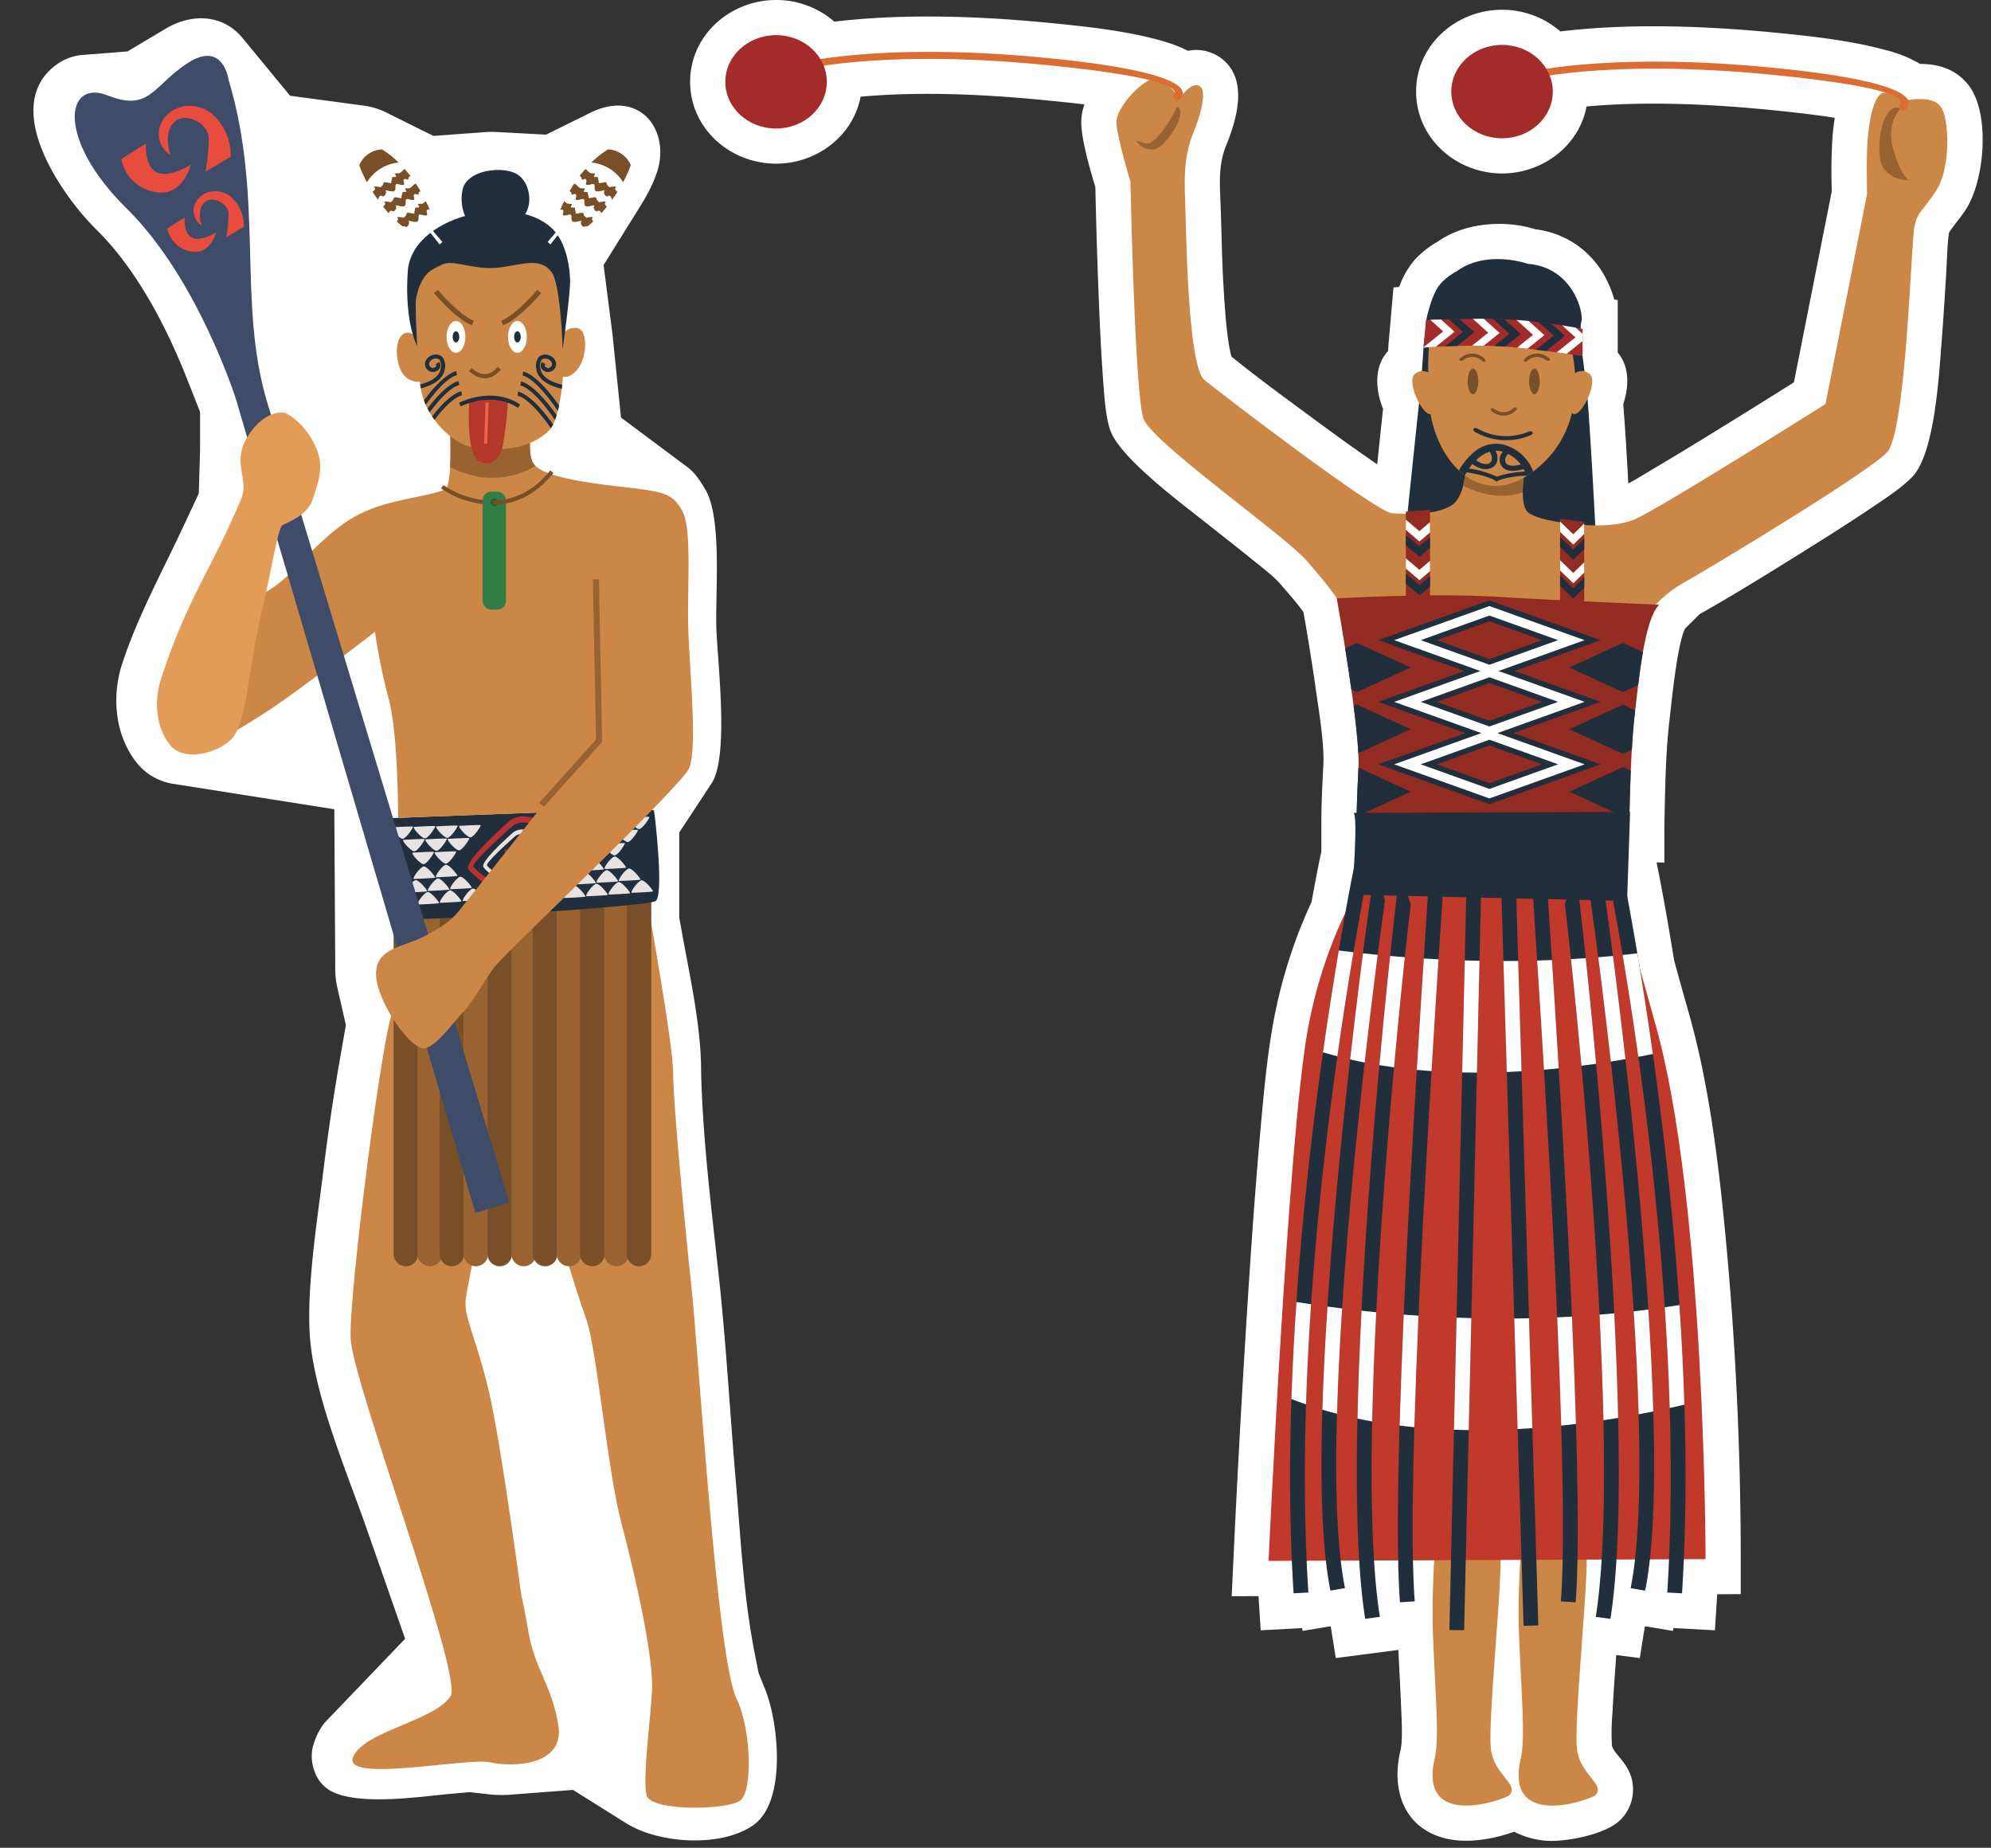 <?xml version="1.0" encoding="UTF-8"?><svg xmlns="http://www.w3.org/2000/svg" xmlns:xlink="http://www.w3.org/1999/xlink" data-name="Layer 1" height="525.1" preserveAspectRatio="xMidYMid meet" version="1.0" viewBox="-9.5 -0.0 565.9 525.1" width="565.9" zoomAndPan="magnify"><rect x="-9.5" y="-0.0" width="565.9" height="525.1" fill="#333333" stroke="none"/><g><path d="M536.254,18.168c5.128,0,10.012,1.423,13.568,5.783,6.53,8.006,4.8,27.447-.645,35.691-1.457,2.2-3.279,4.28-4.666,6.376-.023.078-.044.16-.065.243-.481,3.318-.541,7.433-.745,10.8-.411,6.812-.829,13.623-1.366,20.426-.717,9.078-1.914,31.25-8.241,37.941-3.08,3.26-8.48,6.743-12.237,9.261-6.083,4.078-12.29,8-18.5,11.879-9.7,6.048-19.636,12.241-29.6,17.854l-.177.1-4.1,4.071c-2.263,4.18-3.886,21.146-4.476,26.152-1.019,8.642-1.192,18-1.378,26.72-.025,1.188-.051,2.319-.065,3.508v10.159l-2.222-.051c1.906,9.252,3.5,18.7,5.033,28q2.089,7.573,4.231,15.131c5.608,19.832,8.334,42.035,10.293,62.537,2.9,30.287,4.374,61.851,4.374,92.321v9.946l-6.689.027-.024.38-.631,9.867-11.77-.634-.165.811-7.154-1.206-.833-.044-1.421,8.969-6.69-.874c-.4,5.449-.8,10.907-1.078,16.363a65.822,65.822,0,0,0-.167,9.23c.317,2.829,6.469,5.758,5.98,13.476a12.113,12.113,0,0,1-3.607,7.825c-3.488,3.5-11.95,5.389-16.695,5.781a23.328,23.328,0,0,1-13.458-2.467,43.716,43.716,0,0,1-11,2.467c-16.242,1.339-25.054-9.781-21.286-25.734.641-2.711.3-8.6.187-11.443-.218-5.653-.554-11.3-.81-16.949l-17.794,2.325-1.418-8.969-.833.044-7.157,1.207-.164-.812-11.768.634-.622-9.717-7.624.031.493-10.5q1.861-39.594,4.439-79.176c.917-13.893,1.911-27.792,3.142-41.66.9-10.063,1.807-20.59,3.551-30.539a142.571,142.571,0,0,1,11.079-35.419c.771-4.264,1.559-8.552,2.452-12.785l.334-1.581v-8.8c0-5.185.3-10.507.563-15.68.306-5.9-1.187-14.9-2.032-20.842-1.076-7.57-2.29-15.165-3.625-22.7-2.01-2.784-4.452-5.484-6.634-8.037-1.807-2.115-5.449-4.88-7.648-6.662-4.726-3.83-9.534-7.568-14.3-11.345-6.6-5.223-23.5-17.817-26.285-25.513-1.43-3.946-1.8-10.652-2.11-14.885-.523-7.127-.854-14.287-1.146-21.428q-.671-16.416-1.018-32.854c-1.609-5.327-3.691-12.621-4-17.665a15.34,15.34,0,0,1,.9-5.864c-4.166-.507-8.313-.905-12.209-1.284-16.368-1.591-34.512-2.434-51.419-.908C233,38.6,222.686,46.511,211.081,46.511c-13.026,0-24.426-9.976-24.426-23.256S198.055,0,211.081,0a25.153,25.153,0,0,1,16.565,6.154c19.88-2.378,41.5-1.555,61.047.347,10.772,1.047,24.144,2.447,34.461,5.859a33.239,33.239,0,0,1,5,2.088,11.707,11.707,0,0,1,6.4.467,11.5,11.5,0,0,1,2.838,1.491c8.177,5.882,4.641,17.526,1.538,25.134-1.838,4.51-1.814,9.405-1.606,14.19.371,8.551.424,17.058.931,25.634.241,4.063.878,15.408,2.29,20,7.745,6.251,16.1,12.333,24.078,18.216,5.135,3.785,10.31,7.547,15.567,11.159.517.354,1.111.77,1.75,1.217q.815-7.89,1.665-15.772c-2.194-5.5-2.635-12.02,1.425-16.434.035-.528.07-1.058.1-1.586l.016-.223c.034-.471.076-.944.107-1.221l1.318-15.043,1.621-.13a23.711,23.711,0,0,1,4.508-7.821,26.691,26.691,0,0,1,6.459-5.071c.3-.2.6-.406.905-.6,7.587-4.822,18.2-5.586,26.807-2.906a25.875,25.875,0,0,1,19.254,12.5,29.737,29.737,0,0,1,3.185,7.437l1,.2v14.886c3.363,4.038,3.238,9.657,1.564,14.651.588,7.494,1.035,15.033,1.44,22.562,2.339-1.233,4.895-2.844,6.887-4.017,5.554-3.272,11.062-6.634,16.553-10.011q11.847-7.285,23.629-14.7l10.769-54.358a150.628,150.628,0,0,1,.2-15.368c.147-1.821.358-3.647.65-5.454-6.336-.99-12.761-1.693-19.133-2.312-16.368-1.591-34.512-2.434-51.418-.908-2.113,11.117-12.427,19.033-24.033,19.033C404.4,49.285,393,39.311,393,26.031S404.4,2.775,417.422,2.775a25.164,25.164,0,0,1,16.567,6.154c19.877-2.377,41.493-1.555,61.046.347,10.236.994,21.685,2.256,31.62,5a36.292,36.292,0,0,1,9.6,3.889Z" fill="#fff" fill-rule="evenodd"/></g><g><path d="M423.691,429.791s-2.013,18.449-1.463,34.119,1.922,29.822.549,35.634C417.849,520.4,442.8,511.3,443.936,510.159c3.022-3.032-4.4-5.813-5.222-13.142s2.567-40.553,2.749-52.314l.182-11.763v-3.908l-17.954.759Z" fill="#cc8747" fill-rule="evenodd"/></g><g><path d="M399.233,429.791s-2.014,18.449-1.463,34.119,1.923,29.822.549,35.634c-4.928,20.855,20.026,11.754,21.16,10.615,3.022-3.032-4.4-5.813-5.222-13.142s2.566-40.553,2.749-52.314l.181-11.763v-3.908l-17.954.759Z" fill="#cc8747" fill-rule="evenodd"/></g><g><path d="M424.736,74.965s-10.853-3.853-19.305,1.517c-.321.2-.631.417-.932.634a17.123,17.123,0,0,0-4.42,3.35c-1.722,1.881-2.868,5.285-3.626,8.1a16.584,16.584,0,0,0-.574,2.579c.028,2.4-.571,4.751-.768,7.641-.349,5.077-.731,10.909-1.217,15.287-.829,7.455-3.3,31.407-3.3,31.407l53.447,6.066s-1.762-34.811-2.747-42.585l-.985-7.776s-.374-2.941-.511-5.677V95.5c0-.12.021-1.2-.026-2.69V92.78a5.765,5.765,0,0,1,.217-1.445c.687-1.959-2.059-15.291-15.257-16.37Z" fill="#212f3c" fill-rule="evenodd"/></g><g><path d="M424.167,131.6s-2.334,11.5.688,14.027,14.152,3.411,14.152,3.411,9.344,1.136,15.664-1.263,54.69-32.98,54.69-32.98l11.817-59.644s-.268-10.365.144-15.42,1.755-14.333,5.462-13.323,3.606,2.327,5.528,2.077,7.286-1.262,9.758,1.769,3.021,17.438-1.238,23.884-5.222,5.937-6.182,10.108-2.33,58.506-7.825,64.32-49.464,32.35-57.982,37.152-13.464,12.891-13.74,17.439-6.592,69.5-6.592,69.5l-65.4-1.01s-7.144-66.975-9.067-73.8S368,166.481,361.952,159.4s-43.969-33.613-46.442-40.437S311.8,51.613,311.8,51.613s-3.708-12.131-3.981-16.681,8.518-13.647,11.816-12.636,6.046,5.813,6.046,5.813,3.023-4.677,5.5-3.793.96,7.393-1.512,13.459-2.61,12.068-2.337,18.387.554,47.768,5.5,51.809,48.578,37.439,53.241,37.846,13.808.569,17.654-2.716,3.575-13.647,3.575-13.647,16.785,2.595,16.869,2.15Z" fill="#cc8747" fill-rule="evenodd"/></g><g><path d="M424.167,131.6a47.491,47.491,0,0,0-.858,8.292c-2.905,1.1-7.55,1.775-13.942-.563-1.069-.391-2.067-.814-3-1.259a35.907,35.907,0,0,0,.931-8.62s16.785,2.595,16.869,2.15Z" fill="#996331" fill-rule="evenodd"/></g><g><path d="M396.621,98.661s-.194,3.012-.2,7.167a3.253,3.253,0,0,0-3.616.339c-2.869,1.923,1.958,11.831,4.3,11.506,2.7,15.555,16.341,28.62,31.807,14.1a28.7,28.7,0,0,0,8.384-14.459c1.969,2.574,8.008-9.043,4.876-11.144a3.221,3.221,0,0,0-4.006-.086,59.015,59.015,0,0,0-1.525-9.6c-1.1-4.928-25.31-2.485-31.544-3.218s-8.474,5.394-8.474,5.394Z" fill="#cc8747" fill-rule="evenodd"/></g><g><path d="M405.179,133.689a19.109,19.109,0,0,0,1.692,1.409c.145-.288.3-.582.476-.876,1.065.158,6.491,1.034,8.512,2.626l.007.009v0l.011-.008c2.052-1.273,6.962-1.617,8.5-1.694l.039.118c.611-.381,1.23-.806,1.85-1.274a12.37,12.37,0,0,0-7.076-7.219h0a9.958,9.958,0,0,0-1.222-.409h0a9.384,9.384,0,0,0-8.3,1.958,17.7,17.7,0,0,0-4.481,5.361Zm12.471-5.3a3.222,3.222,0,0,0-.371,4.032c1.516,2.124,5.012,1.239,6.316.9.126.233.24.465.342.692a29.5,29.5,0,0,0-7.983,1.429,29.681,29.681,0,0,0-7.923-2.3c.3-.44.633-.875.989-1.3a6.62,6.62,0,0,0,2.19,1.211,4.988,4.988,0,0,0,2.147.218,3.38,3.38,0,0,0,1.813-.785,2.741,2.741,0,0,0,.768-1.11,3.8,3.8,0,0,0-.419-3.284,6.329,6.329,0,0,1,1.846.2h0l.285.081Zm5.116,3.636c-1.194.289-3.387.7-4.17-.4-.672-.944-.031-1.985.532-2.623a10.208,10.208,0,0,1,3.638,3.023Zm-8.907-3.637a2.739,2.739,0,0,1,.586,2.528,1.313,1.313,0,0,1-.365.534,1.76,1.76,0,0,1-.945.4h0a3.307,3.307,0,0,1-1.409-.155,5.05,5.05,0,0,1-1.672-.937,12.837,12.837,0,0,1,1.018-.878,8.8,8.8,0,0,1,2.79-1.488Z" fill="#212f3c" fill-rule="evenodd"/></g><g><path d="M440.313,93.479s-14.748-3.05-28.3-2.905-16.213.379-16.213.379l-.685,7.836s14.975-1.264,26.653,0,18.549,2.4,18.549,2.4V93.479Z" fill="#a32c2a" fill-rule="evenodd"/></g><g><path d="M405.342,90.665l-3.07.059,4.016,3.617-5.077,4.081c1.066-.048,2.239-.091,3.486-.125l3.926-3.155.894-.717-.847-.763-3.328-3Z" fill="#212f3c" fill-rule="evenodd"/></g><g><path d="M400.052,90.781c-1.4.039-2.366.075-3.023.1l3.663,3.3-5.571,4.475-.01.13s1.315-.112,3.472-.236l4.444-3.569.894-.717-.847-.764-3.022-2.722Z" fill="#fff" fill-rule="evenodd"/></g><g><path d="M418.019,90.7c-1.081-.053-2.171-.091-3.259-.111l4.747,4.276L415.2,98.328c1.047.041,2.094.094,3.129.163l3.519-2.827.893-.717-.846-.763L418.019,90.7Z" fill="#212f3c" fill-rule="evenodd"/></g><g><path d="M412.225,90.573h-.216l-2.882.035,4.371,3.938-4.582,3.681c1.08,0,2.189,0,3.31.019l3.609-2.9.893-.716-.848-.764-3.655-3.294Z" fill="#fff" fill-rule="evenodd"/></g><g><path d="M431.461,92c-1.147-.161-2.374-.32-3.66-.472l4.273,3.85-4.992,4.011c1.016.121,1.983.238,2.893.352l4.434-3.564.894-.717-.847-.762-3-2.7Z" fill="#212f3c" fill-rule="evenodd"/></g><g><path d="M425.008,91.227c-1.13-.114-2.295-.217-3.477-.309l4.7,4.24-4.512,3.626.04,0,2.888.321,3.921-3.151.892-.717-.847-.763-3.61-3.252Z" fill="#fff" fill-rule="evenodd"/></g><g><path d="M438.359,93.107c-.981-.18-2.3-.407-3.868-.654l3.791,3.41-5.317,4.267c1.059.139,2.012.27,2.853.388l4.5-3.606V94.863l-1.954-1.756Z" fill="#fff" fill-rule="evenodd"/></g><g><path d="M530.693,30.891s-4.259,3.793-2.061,11.5,4.4,8.845,4.4,8.845-7.555.127-8.242-6.7S526.434,29,530.693,30.891Z" fill="#996331" fill-rule="evenodd"/></g><g><path d="M325.01,30.388a33.478,33.478,0,0,1-4.122,6.824c-2.886,3.791-4.052,3.727-5.22,3.412s-2.2-.7-2.2-.7a4.936,4.936,0,0,0,5.085,2.527c3.435-.631,9.962-10.93,6.457-12.068Z" fill="#996331" fill-rule="evenodd"/></g><g><path d="M531.255,31.757c.038-.021,14.188-7.548-37.19-12.542-48.3-4.7-71.527,1.787-71.593,1.8l.617,1.934c.065-.018,22.882-6.387,70.753-1.733,44.8,4.354,36.312,8.794,36.289,8.806l1.124,1.73Z" fill="#d96d32"/></g><g><path d="M417.422,12.761C409.455,12.761,403,18.7,403,26.031S409.455,39.3,417.422,39.3s14.428-5.94,14.428-13.268-6.46-13.27-14.428-13.27Z" fill="#a32c2a" fill-rule="evenodd"/></g><g><path d="M324.914,28.981c.038-.019,14.188-7.547-37.189-12.542-48.305-4.695-71.529,1.788-71.594,1.8l.618,1.935c.065-.017,22.881-6.386,70.752-1.733,44.8,4.355,36.313,8.794,36.29,8.805l1.123,1.73Z" fill="#d96d32"/></g><g><path d="M211.081,9.986c-7.967,0-14.426,5.941-14.426,13.269s6.459,13.27,14.426,13.27,14.428-5.941,14.428-13.27S219.05,9.986,211.081,9.986Z" fill="#a32c2a" fill-rule="evenodd"/></g><g><path d="M440.786 148.324L433.917 147.471 433.917 172.993 440.786 172.993 440.786 148.324 440.786 148.324z" fill="#922b21" fill-rule="evenodd"/></g><g><path d="M433.917 148.206L433.917 151.131 436.874 153.991 437.673 154.763 438.466 153.987 440.786 151.723 440.786 148.784 437.664 151.83 433.917 148.206 433.917 148.206z" fill="#fff" fill-rule="evenodd"/></g><g><path d="M433.917 152.534L433.917 155.459 436.874 158.318 437.673 159.09 438.466 158.315 440.786 156.052 440.786 153.112 437.664 156.157 433.917 152.534 433.917 152.534z" fill="#212f3c" fill-rule="evenodd"/></g><g><path d="M433.917 159.2L433.917 162.124 436.874 164.984 437.673 165.756 438.466 164.98 440.786 162.718 440.786 159.778 437.664 162.823 433.917 159.2 433.917 159.2z" fill="#fff" fill-rule="evenodd"/></g><g><path d="M433.917 163.528L433.917 166.454 436.874 169.312 437.673 170.084 438.466 169.308 440.786 167.046 440.786 164.106 437.664 167.151 433.917 163.528 433.917 163.528z" fill="#212f3c" fill-rule="evenodd"/></g><g><path d="M396.955 144.877L390.085 145.383 390.085 172.993 396.955 172.993 396.955 144.877 396.955 144.877z" fill="#922b21" fill-rule="evenodd"/></g><g><path d="M390.085 147.666L390.085 150.591 393.045 153.105 393.956 153.878 394.859 153.101 396.955 151.305 396.955 148.364 393.946 150.945 390.085 147.666 390.085 147.666z" fill="#fff" fill-rule="evenodd"/></g><g><path d="M390.085 151.995L390.085 154.92 393.045 157.433 393.956 158.206 394.859 157.43 396.955 155.632 396.955 152.693 393.946 155.273 390.085 151.995 390.085 151.995z" fill="#212f3c" fill-rule="evenodd"/></g><g><path d="M390.085 158.66L390.085 161.585 393.045 164.099 393.956 164.872 394.859 164.096 396.955 162.298 396.955 159.358 393.946 161.938 390.085 158.66 390.085 158.66z" fill="#fff" fill-rule="evenodd"/></g><g><path d="M390.085 162.988L390.085 165.913 393.045 168.427 393.956 169.2 394.859 168.424 396.955 166.625 396.955 163.686 393.946 166.266 390.085 162.988 390.085 162.988z" fill="#212f3c" fill-rule="evenodd"/></g><g><path d="M462.083,171.856s-27.482-1.137-46.305-2.274-45.333.476-45.333.476,6.726,37.308,6.177,47.922-.551,15.165-.551,15.165l77.493,1.768s.02-1.4.067-3.665c.139-6.455.528-19.907,1.445-27.674,1.237-10.488,2.754-27.494,7.007-31.718Z" fill="#922b21" fill-rule="evenodd"/></g><g><path d="M453.634,231.117c.064-2.995.181-7.432.381-12.1l-2.238-1.028-15.232,6.992,15.232,6.99,1.857-.851Zm.674-18.062c.2-3.488.454-6.818.768-9.481l.2-1.731-3.5-1.607-15.232,6.992,15.232,6.99,2.531-1.163Zm1.8-18.36c.383-3.127.822-6.356,1.352-9.388l-5.68-2.609-15.232,6.992,15.232,6.992,4.328-1.987Z" fill="#212f3c" fill-rule="evenodd"/></g><g><path d="M372.838,184.245c.585,3.649,1.2,7.684,1.766,11.7l1.6.736,15.233-6.992L376.207,182.7l-3.369,1.547Zm2.407,16.434c.649,5.024,1.155,9.759,1.336,13.368l14.859-6.819-15.233-6.992-.962.443Zm1.367,17.492c-.38,7.362-.491,11.77-.526,13.742l.121.055,15.233-6.99-14.828-6.807Z" fill="#212f3c" fill-rule="evenodd"/></g><g><path d="M406.718,190.683l-24.489,8.768,24.786,8.875L382.229,217.2l31.605,11.317,31.61-11.317-24.79-8.875,24.79-8.875-24.493-8.768,24.492-8.77L413.834,170.6l-31.6,11.314,24.487,8.77Zm7.116,21.153,14.989,5.365-14.989,5.366L398.846,217.2l14.988-5.365Zm0-17.75,14.989,5.365-14.989,5.365-14.988-5.365,14.988-5.365Zm0-17.538,14.989,5.366-14.989,5.366-14.988-5.366,14.988-5.366Z" fill="#212f3c" fill-rule="evenodd"/></g><g><path d="M437.79,180.8l-23.3-8.34-.654-.235-.655.235-23.3,8.34-3.115,1.116,3.115,1.116,21.373,7.653-21.373,7.653-3.115,1.115,3.115,1.115,21.671,7.76-21.671,7.76-3.115,1.115,3.115,1.116,23.3,8.342.655.235.654-.235,23.3-8.342L440.9,217.2l-3.114-1.115-21.675-7.76,21.675-7.76,3.114-1.115-3.114-1.115-21.377-7.653,21.377-7.653,3.114-1.116L437.79,180.8ZM413.834,210.21l19.527,6.991-19.527,6.991L394.308,217.2l19.526-6.991Zm0-17.751,19.527,6.992-19.527,6.992-19.526-6.992,19.526-6.992Zm0-17.536,19.527,6.991-19.527,6.991-19.526-6.991,19.526-6.991Z" fill="#fff"/></g><g><path d="M426.62,104.736c-.833,0-1.511,1.627-1.511,3.633S425.787,112,426.62,112s1.511-1.627,1.511-3.632-.679-3.633-1.511-3.633Z" fill="#794f27" fill-rule="evenodd"/></g><g><path d="M409.171,104.736c-.835,0-1.511,1.627-1.511,3.633s.676,3.632,1.511,3.632,1.509-1.627,1.509-3.632-.676-3.633-1.509-3.633Z" fill="#794f27" fill-rule="evenodd"/></g><g><path d="M430.405,101.455a5.029,5.029,0,0,0-6.275.243c-1.019.909-.359,1.614.781.623a3.983,3.983,0,0,1,4.844-.086c1.283.771,1.848-.033.65-.78Z" fill="#794f27"/></g><g><path d="M405.943,101.455a5.029,5.029,0,0,1,6.275.243c1.02.909.359,1.614-.782.623a3.985,3.985,0,0,0-4.845-.086c-1.281.771-1.848-.033-.648-.78Z" fill="#794f27"/></g><g><path d="M414.833,117.119a5.03,5.03,0,0,0,6.276-.241c1.019-.911.359-1.615-.78-.624a3.989,3.989,0,0,1-4.846.087c-1.283-.772-1.849.03-.65.778Z" fill="#794f27"/></g><g><path d="M424.751,122.744a16.413,16.413,0,0,1-14.157-.881c-1.269-.669-1.933.322-.618,1.013a17.83,17.83,0,0,0,15.355.895c1.469-.625.74-1.588-.58-1.027Z" fill="#212f3c"/></g><g><path d="M449.259,244.956s-2.565-4.579,11.725,45.967,14.291,152.145,14.291,152.145l-124.21.5s5.5-118.782,10.993-150.122,20.167-49.975,20.167-49.975,66.924,1.372,67.034,1.48Z" fill="#c0392b" fill-rule="evenodd"/></g><g><path d="M453.82,230.745l-.852,25.275-78.152-1.769s1.831-23.228.324-23.258,78.68-.248,78.68-.248Z" fill="#212f3c" fill-rule="evenodd"/></g><g><path d="M375.523,245.581c-.065.324-23.408,112.442-17.346,207.2l4.2-.227C356.35,358.279,379.6,246.617,379.661,246.3l-4.138-.714Zm71.572.714c.067.322,23.313,111.984,17.284,206.262l4.2.227c6.062-94.761-17.281-206.879-17.348-207.2l-4.138.714Zm-29.95,4.65,6.393,211.077,4.2-.106L421.348,250.84l-4.2.1Zm8.763-2c-.013.705.339,6.1.9,14.837,2.648,40.853,10.046,154.944,7.341,191.293l4.2.257c2.721-36.574-4.687-150.855-7.34-191.777-.563-8.694-.913-14.073-.9-14.55l-4.2-.06Zm12.439-.3.006-.064-.356-.029c-1.135-3.714-2.487-3.912-3.715-.8l-.116.485-.007.062,2.355.2,1.623.54-.121-.417.331.029Zm-.11.421c.586-1.48.422-1.048-.046.164l-.054-.2.1.033Zm-.046.164c-.9,2.333-2.926,7.562-2.913,7.683.655,5.546,1.531,13.436,2.488,22.824,4.935,48.429,12.522,140.375,6.294,179.744l4.17.546c6.284-39.726-1.324-132.036-6.276-180.639-.991-9.719-1.86-17.558-2.49-22.885a52.685,52.685,0,0,0-1.273-7.273Zm7.3-1.559,0-.03-.5-.052c-1.158-2.973-2.451-3.192-3.519-.926l-.164.554,0,.03,2.2.224,1.685.667-.188-.516.487.049Zm-.161.523c.524-1.112.388-.742-.024.287l-.114-.343.138.056Zm-.024.287c-.832,2.078-2.789,6.846-2.7,7.5.738,5.223,1.774,12.927,2.978,22.537,5.984,47.829,15.393,138.055,8.383,172.8l4.138.7c7.111-35.249-2.324-125.907-8.334-173.935-1.153-9.2-2.209-17.039-3-22.6a42.959,42.959,0,0,0-1.473-7Zm-37.97,2.127L402.452,463.2l4.2.076,4.883-212.593-4.2-.076ZM396.648,249c.008.477-.341,5.856-.9,14.55-2.653,40.922-10.061,155.2-7.34,191.777l4.2-.257c-2.7-36.349,4.693-150.44,7.341-191.293.564-8.733.916-14.132.9-14.837l-4.2.06Zm-4.05-.711-.006-.062-.116-.485c-1.233-3.112-2.582-2.913-3.719.8l-.352.029.006.064.327-.029-.12.417,1.626-.54,2.354-.2Zm-3.98.738-.052.193c-.469-1.212-.632-1.64-.045-.16l.1-.033Zm-.052.193a53.174,53.174,0,0,0-1.275,7.277c-.627,5.327-1.5,13.166-2.487,22.885-4.952,48.6-12.56,140.913-6.278,180.639l4.172-.546c-6.228-39.369,1.359-131.315,6.294-179.744.957-9.388,1.833-17.278,2.487-22.824.012-.121-2.012-5.353-2.913-7.687Zm-3.111-1.979,0-.03-.164-.554c-1.071-2.27-2.365-2.051-3.521.927l-.5.051.006.03.485-.049-.188.516,1.685-.667,2.2-.224Zm-3.89.891-.113.342c-.413-1.03-.55-1.4-.024-.286l.137-.056Zm-.113.342a43.016,43.016,0,0,0-1.472,7c-.787,5.559-1.844,13.4-3,22.6-6.01,48.028-15.445,138.686-8.334,173.935l4.138-.7c-7.012-34.744,2.4-124.97,8.383-172.8,1.2-9.61,2.24-17.314,2.978-22.537.09-.655-1.865-5.423-2.7-7.5Z" fill="#212f3c"/></g><g><path d="M371.018,270.106c-1.367,8.087-2.925,17.878-4.487,28.944q2.031.6,4.083,1.138c1.593-11.333,3.185-21.348,4.577-29.58-1.414-.163-2.808-.33-4.173-.5Zm89.275,29.417q-2,.4-4.13.8c-1.551-11.038-3.1-20.825-4.466-28.942q2.085-.216,4.18-.462c1.353,8.045,2.882,17.712,4.416,28.6Zm-7.793,1.46q-2.031.349-4.158.688c-.952-8.41-1.889-16.23-2.756-23.158q-.429-3.408-.824-6.487,2.092-.171,4.2-.368.4,3.075.815,6.416c.858,6.861,1.787,14.594,2.727,22.909Zm-8.338,1.316c-1.364.193-2.756.38-4.167.559-.765-8.41-1.525-16.214-2.229-23.127-.255-2.5-.5-4.9-.745-7.172,1.393-.082,2.793-.166,4.2-.265q.354,3.348.736,7.088c.7,6.857,1.451,14.588,2.208,22.917Zm-10.624,1.294c-1.38.139-2.778.273-4.191.392-.708-11.721-1.382-22.321-1.944-31.02,1.4-.04,2.8-.084,4.211-.14.554,8.642,1.222,19.151,1.924,30.768Zm-10.567.842c-1.389.08-2.789.154-4.2.209l-.956-31.545q2.088,0,4.2-.027l.951,31.363Zm-12.678.377q-2.094,0-4.2-.049l.732-31.838c1.392.042,2.79.08,4.2.107l-.731,31.78Zm-12.906-.434q-2.1-.142-4.195-.336c.725-11.992,1.413-22.825,1.982-31.66q2.078.129,4.2.236c-.571,8.859-1.262,19.73-1.988,31.76Zm-10.664-1.073c-1.389-.186-2.779-.387-4.163-.614.77-8.477,1.533-16.343,2.244-23.309.278-2.724.546-5.3.8-7.717q2.067.181,4.19.343c-.258,2.436-.528,5.016-.8,7.723-.717,7.036-1.49,15-2.269,23.574Zm-8.337-1.363c-1.384-.27-2.764-.557-4.137-.87.942-8.349,1.874-16.114,2.736-23,.312-2.5.616-4.888.911-7.165q2.064.224,4.189.431-.436,3.377-.913,7.173c-.876,7-1.826,14.916-2.786,23.429Z" fill="#fff"/></g><g><path d="M358.979,370c-.623,9.046-1.112,18.272-1.425,27.569,1.374.541,2.764,1.047,4.159,1.532.3-9.6.8-19.127,1.436-28.466-1.423-.208-2.817-.421-4.17-.635Zm110.276,29.166c-1.312.31-2.7.628-4.181.954-.289-9.643-.775-19.228-1.406-28.622q2.082-.3,4.17-.636c.63,9.289,1.118,18.764,1.417,28.3Zm-8.838,1.934q-2.013.407-4.17.811c-.264-9.333-.757-19.2-1.41-29.266q2.081-.24,4.175-.51c.646,9.937,1.137,19.7,1.4,28.965Zm-9.991,1.836q-2.049.339-4.184.66c-.208-9.672-.6-19.779-1.114-30q2.088-.173,4.188-.372c.512,10.108.9,20.113,1.11,29.709Zm-11.982,1.714q-2.07.25-4.195.475c-.286-9.761-.682-20.153-1.15-30.764,1.4-.064,2.794-.135,4.2-.216.462,10.512.856,20.813,1.143,30.5Zm-12.4,1.191q-2.08.149-4.2.262l-.951-31.416q2.09-.018,4.2-.062l.946,31.216Zm-18.081.557q-2.094-.022-4.2-.1l.732-31.852c1.387.051,2.79.091,4.2.128l-.731,31.819Zm-15.466-.822q-2.1-.2-4.195-.461c.292-10,.7-20.656,1.181-31.529q2.074.161,4.2.3c-.481,10.941-.891,21.655-1.183,31.69Zm-11.986-1.637c-1.4-.249-2.8-.515-4.183-.808.214-9.894.621-20.23,1.156-30.663q2.06.224,4.182.432c-.541,10.576-.946,21.042-1.155,31.039Zm-9.993-2.175q-2.093-.544-4.162-1.164c.279-9.376.787-19.26,1.448-29.311q2.047.276,4.173.539c-.676,10.291-1.188,20.394-1.459,29.936Z" fill="#fff"/></g><g><path d="M174.6,54.964l.44-.844.306-.623.1-.2.732-1.595.41-.992.311-.809.321-.915c3.6-10.712-3.293-21.7-15.258-18.378a20.444,20.444,0,0,0-3.555,1.382l-12.716,6.275-14.162-.76a23.97,23.97,0,0,0-3.044.034l-14.8,1.087-13.283-6.6a20.18,20.18,0,0,0-6.385-1.993L72.949,27.207l-13.511-16.4C53.792,3.953,44.925,3.781,37.622,8.133L26.757,14.607,14.146,15.6A14.6,14.6,0,0,0,6.506,18.4C-9.519,30.187,7.875,55.387,17.872,65.222,29.257,76.421,37.759,92.73,43.59,107.5l3.772,9.556v10.27q0,.878-.027,1.754L47,140.24l-4.745,10.117c-5.875,12.528-12.72,25.08-17.024,38.257-3.017,9.233-2.117,20.16,4,27.975a16.483,16.483,0,0,0,10.9,6.218l45.389,7.164.274,45.89q0,.308.014.614a22.86,22.86,0,0,0,.583,4.214l2.419,10.6-1.871,10.706c-1.817,10.391-3.306,20.837-4.605,31.3-1.717,13.837-4.884,33.776-3.677,47.445,1.464,16.6,10.517,37.824,16.064,53.7l10.924,31.256L82.716,489.608a18.039,18.039,0,0,0-2.791,5.169,11.794,11.794,0,0,0-.067,8.455,10.172,10.172,0,0,0,4.526,5.638c6.209,3.477,18.525,2.442,25.575,1.774,2.866-.271,5.723-.625,8.593-.879l5.437-.484,5.424.611a32.93,32.93,0,0,0,6.176.111l17.77-1.356,15.1,9.458c9.254,5.8,26.843,7,36.074.612,9.689-6.7,7.225-29.272,3.481-38.563l-1.883-4.672-.987-4.938c-3.3-16.5-4.091-33.153-5.526-49.865-1.653-19.253-2.695-38.569-4.785-57.782s-4.526-38.375-5.043-57.72l-.016-.6,0-.6c-.037-12.317-3.145-26.294-5.348-38.44l-.867-4.778V236.581l8.889-13.51a12.945,12.945,0,0,0,1.026-1.823c3.833-8.679,1.131-32.134.669-41.84-.476-9.979,1.759-31.693-3.085-40.158-1.236-2.161-2.989-4.874-5.016-6.385l-19.035-14.2-2.415-23.6c-.023-.212-.048-.426-.076-.639l-2.46-19.1L172.428,58.68c.677-1.089,1.349-2.191,1.958-3.321l.215-.4Z" fill="#fff" fill-rule="evenodd"/></g><g><path d="M102.374,287.328c-2.414,0-13.138,82.646-12.171,93.589,1.222,13.853,31.979,95.392,28.361,101.069-4.512,7.081-24.816,9.978-27.717,17.381s32.553,0,39,1.448,21.272.966,19.338-10.621-6.607-15.773-8.38-25.911-2.093-10.621-2.093-10.621-5.842-44.017-9.388-58.822-7.131-20.848-6.446-25.75,12.216-62.04,12.216-62.04l-32.718-19.722Z" fill="#cc8747" fill-rule="evenodd"/></g><g><path d="M148.919,349.049s5.207,17.441,8.218,25.862,6.022,43,9.937,57.737,9.334,38.491,8.733,48.114-2.711,24.959-1.507,29.469,22.583,4.21,26.5,1.5,3.01-21.05-.9-28.869c-5.672-11.328-10.725-97.473-12.947-117.879-1.507-13.832-5.118-51.12-5.118-59.841s-7.3-48.559-7.3-48.559l-43.576,18.294,17.962,74.168Z" fill="#cc8747" fill-rule="evenodd"/></g><g><path d="M105.854,253.013h0a3.486,3.486,0,0,1,3.48,3.475v99.876a3.487,3.487,0,0,1-3.48,3.475h0a3.487,3.487,0,0,1-3.48-3.475V256.488a3.487,3.487,0,0,1,3.48-3.475Z" fill="#794f27" fill-rule="evenodd"/></g><g><path d="M112.667,253.013h0a3.486,3.486,0,0,1,3.479,3.475v99.876a3.486,3.486,0,0,1-3.479,3.475h0a3.485,3.485,0,0,1-3.479-3.475V256.488a3.484,3.484,0,0,1,3.479-3.475Z" fill="#996331" fill-rule="evenodd"/></g><g><path d="M118.926,253.013h0a3.486,3.486,0,0,1,3.479,3.475v99.876a3.486,3.486,0,0,1-3.479,3.475h0a3.486,3.486,0,0,1-3.479-3.475V256.488a3.486,3.486,0,0,1,3.479-3.475Z" fill="#794f27" fill-rule="evenodd"/></g><g><path d="M125.738,253.013h0a3.486,3.486,0,0,1,3.48,3.475v99.876a3.487,3.487,0,0,1-3.48,3.475h0a3.487,3.487,0,0,1-3.48-3.475V256.488a3.487,3.487,0,0,1,3.48-3.475Z" fill="#996331" fill-rule="evenodd"/></g><g><path d="M132.55,253.013h0a3.485,3.485,0,0,1,3.479,3.475v99.876a3.486,3.486,0,0,1-3.479,3.475h0a3.487,3.487,0,0,1-3.48-3.475V256.488a3.486,3.486,0,0,1,3.48-3.475Z" fill="#794f27" fill-rule="evenodd"/></g><g><path d="M139.363,253.013h0a3.486,3.486,0,0,1,3.479,3.475v99.876a3.486,3.486,0,0,1-3.479,3.475h0a3.486,3.486,0,0,1-3.48-3.475V256.488a3.485,3.485,0,0,1,3.48-3.475Z" fill="#996331" fill-rule="evenodd"/></g><g><path d="M145.438,253.013h0a3.487,3.487,0,0,1,3.48,3.475v99.876a3.487,3.487,0,0,1-3.48,3.475h0a3.486,3.486,0,0,1-3.479-3.475V256.488a3.485,3.485,0,0,1,3.479-3.475Z" fill="#794f27" fill-rule="evenodd"/></g><g><path d="M152.249,253.013h0a3.486,3.486,0,0,1,3.48,3.475v99.876a3.487,3.487,0,0,1-3.48,3.475h0a3.486,3.486,0,0,1-3.479-3.475V256.488a3.486,3.486,0,0,1,3.479-3.475Z" fill="#996331" fill-rule="evenodd"/></g><g><path d="M158.878,253.013h0a3.487,3.487,0,0,1,3.48,3.475v99.876a3.487,3.487,0,0,1-3.48,3.475h0a3.487,3.487,0,0,1-3.48-3.475V256.488a3.486,3.486,0,0,1,3.48-3.475Z" fill="#794f27" fill-rule="evenodd"/></g><g><path d="M165.689,253.013h0a3.486,3.486,0,0,1,3.48,3.475v99.876a3.487,3.487,0,0,1-3.48,3.475h0a3.486,3.486,0,0,1-3.478-3.475V256.488a3.486,3.486,0,0,1,3.478-3.475Z" fill="#996331" fill-rule="evenodd"/></g><g><path d="M172.134,253.013h0a3.486,3.486,0,0,1,3.479,3.475v99.876a3.486,3.486,0,0,1-3.479,3.475h0a3.487,3.487,0,0,1-3.48-3.475V256.488a3.486,3.486,0,0,1,3.48-3.475Z" fill="#794f27" fill-rule="evenodd"/></g><g><path d="M101.041,232.514s75.089-3.085,75.326-2.219,2.935,24.092.484,25.769-73.683,5.936-75.077,5.322-1.679-26.294-.733-28.872Z" fill="#212f3c" fill-rule="evenodd"/></g><g><path d="M136.4,234.543c-.785.693-11.727,10.367-11.352,11.658.247.848,4.357,3.9,8.447,6.453,3.393,2.119,6.679,3.837,7.553,3.558,1.162-.372,4.31-3.365,7-6.447,2.292-2.621,4.214-5.215,4.171-6.1a2.343,2.343,0,0,0-.288-.737,21.786,21.786,0,0,0-5.139-5.83c-2.39-1.947-5.224-3.49-7.807-3.364a5.262,5.262,0,0,0-2.589.808Zm-12.827,12.172c-.727-2.5,11.871-13.549,11.907-13.581l.09-.069A6.646,6.646,0,0,1,138.9,232c2.984-.146,6.157,1.554,8.794,3.7a23.631,23.631,0,0,1,5.573,6.368,3.914,3.914,0,0,1,.5,1.524c.07,1.409-2.06,4.474-4.61,7.394-2.85,3.259-6.282,6.456-7.674,6.9-1.309.419-5.037-1.408-8.735-3.717-4.367-2.727-8.822-6.215-9.181-7.454Z" fill="#b8312e"/></g><g><path d="M137.039,237.53c-.562.5-8.389,7.416-8.124,8.34.178.607,3.118,2.789,6.045,4.616,2.426,1.516,4.779,2.746,5.4,2.545.832-.265,3.083-2.405,5.01-4.612,1.639-1.875,3.016-3.73,2.983-4.362a1.628,1.628,0,0,0-.205-.528,15.59,15.59,0,0,0-3.677-4.171c-1.709-1.393-3.736-2.5-5.584-2.406a3.759,3.759,0,0,0-1.852.578Zm-9.179,8.708c-.518-1.79,8.494-9.694,8.52-9.716l.065-.05a4.757,4.757,0,0,1,2.386-.765c2.134-.1,4.405,1.111,6.291,2.649a16.955,16.955,0,0,1,3.987,4.556,2.82,2.82,0,0,1,.36,1.09c.049,1.009-1.475,3.2-3.3,5.29-2.037,2.331-4.493,4.62-5.49,4.938-.937.3-3.6-1.007-6.249-2.66-3.124-1.951-6.312-4.447-6.57-5.332Z" fill="#e8e3e3"/></g><g><path d="M107.833,242.3s5.786-.34,5.989-.2-1.953,3.472-2.941,3.469-3.834-3.253-3.048-3.269Zm13.3-7.612s5.786-.34,5.989-.2-1.952,3.474-2.941,3.47-3.833-3.253-3.048-3.27Zm-6.541.141s5.786-.341,5.989-.2-1.952,3.473-2.941,3.47-3.833-3.253-3.048-3.269Zm-6.367.135s5.786-.34,5.989-.2-1.953,3.472-2.94,3.47-3.833-3.253-3.049-3.27Zm-6.336.136s5.785-.34,5.988-.2-1.953,3.473-2.941,3.471-3.832-3.253-3.047-3.27Zm3.3,3.551s5.785-.339,5.99-.2-1.953,3.473-2.941,3.469-3.833-3.253-3.049-3.27Zm6.337-.135s5.786-.338,5.989-.2-1.951,3.474-2.94,3.47-3.834-3.253-3.049-3.27Zm2.637,3.648s5.786-.339,5.99-.2-1.951,3.472-2.94,3.469-3.834-3.254-3.05-3.27Zm3.73-3.784s5.786-.34,5.989-.2-1.952,3.471-2.941,3.469-3.833-3.253-3.048-3.27Z" fill="#e8e3e3" fill-rule="evenodd"/></g><g><path d="M108.2,249.78s5.789-.227,5.978-.386-2.281-3.265-3.265-3.166-3.5,3.61-2.713,3.552Zm13.984,6.277s5.791-.226,5.979-.384-2.281-3.267-3.265-3.167-3.5,3.611-2.714,3.551Zm-6.524.5s5.792-.226,5.98-.386-2.282-3.264-3.264-3.166-3.5,3.612-2.716,3.552Zm-6.349.485s5.791-.226,5.979-.384-2.28-3.267-3.264-3.168-3.5,3.612-2.715,3.552Zm-6.319.484s5.79-.227,5.979-.387-2.283-3.264-3.266-3.166-3.5,3.611-2.713,3.553Zm2.939-3.858s5.791-.226,5.98-.385-2.283-3.265-3.266-3.166-3.5,3.61-2.714,3.551Zm6.32-.483s5.791-.227,5.98-.385-2.282-3.266-3.265-3.167-3.5,3.612-2.715,3.552Zm2.269-3.888s5.789-.226,5.979-.385-2.282-3.266-3.265-3.167-3.5,3.612-2.714,3.552Zm4.08,3.4s5.792-.227,5.981-.386-2.282-3.265-3.267-3.166-3.5,3.612-2.714,3.552Z" fill="#e8e3e3" fill-rule="evenodd"/></g><g><path d="M155.778,239.956s5.785-.339,5.989-.2-1.952,3.471-2.941,3.469-3.833-3.253-3.048-3.27Zm13.305-7.611s5.785-.34,5.987-.2-1.951,3.473-2.939,3.469-3.833-3.253-3.048-3.269Zm-6.541.14s5.785-.34,5.987-.2-1.951,3.473-2.939,3.471-3.833-3.253-3.048-3.27Zm-6.367.136s5.785-.34,5.988-.2-1.952,3.472-2.94,3.469-3.833-3.253-3.048-3.269Zm-6.338.135s5.785-.339,5.989-.2-1.951,3.473-2.94,3.471-3.834-3.253-3.049-3.27Zm3.3,3.552s5.786-.34,5.988-.2-1.952,3.474-2.941,3.469-3.832-3.253-3.047-3.269Zm6.337-.136s5.785-.339,5.987-.2-1.951,3.473-2.938,3.469-3.833-3.252-3.049-3.27Zm2.637,3.648s5.785-.338,5.988-.2-1.951,3.473-2.94,3.47-3.832-3.254-3.048-3.271Zm3.73-3.784s5.785-.339,5.988-.2-1.952,3.471-2.94,3.469-3.833-3.253-3.048-3.27Z" fill="#e8e3e3" fill-rule="evenodd"/></g><g><path d="M156.144,247.437s5.792-.226,5.981-.386-2.282-3.265-3.267-3.166-3.5,3.611-2.714,3.552Zm13.985,6.277s5.791-.226,5.979-.384-2.281-3.266-3.265-3.167-3.5,3.611-2.714,3.551Zm-6.523.5s5.79-.226,5.979-.385-2.281-3.265-3.265-3.166-3.5,3.611-2.714,3.551Zm-6.35.485s5.79-.226,5.98-.384-2.282-3.266-3.266-3.168-3.5,3.613-2.714,3.552Zm-6.32.484s5.791-.227,5.979-.386-2.281-3.265-3.265-3.166-3.5,3.611-2.714,3.552Zm2.94-3.857s5.791-.227,5.979-.386-2.281-3.265-3.265-3.166-3.5,3.61-2.714,3.552Zm6.321-.484s5.789-.226,5.979-.384-2.282-3.267-3.266-3.167-3.5,3.611-2.713,3.551Zm2.268-3.887s5.791-.228,5.98-.386-2.283-3.265-3.266-3.167-3.5,3.612-2.714,3.553Zm4.081,3.4s5.79-.226,5.979-.386-2.281-3.264-3.265-3.165-3.5,3.612-2.714,3.551Z" fill="#e8e3e3" fill-rule="evenodd"/></g><g><path d="M140.1,249.52c.262-.092,2.736-1.646,2.916-2.318s-7.383.043-7.2.061,2.468,3.725,4.282,2.257Zm2.248-4.606c.092.261,1.647,2.732,2.321,2.911s-.043-7.373-.059-7.187-3.733,2.464-2.262,4.276Zm-3.879-5.42c-.261.092-2.735,1.645-2.915,2.318s7.383-.043,7.2-.06-2.467-3.727-4.281-2.258Zm-1.808,5.7c-.067.269-1.374,2.879-2.026,3.123s-.679-7.341-.644-7.157,3.955,2.087,2.67,4.034Z" fill="#a32c2a" fill-rule="evenodd"/></g><g><path d="M141.342,123.022s-.9,6.464.9,8.87,8.279,4.51,22.582,6.165,16.562,1.8,19.573,7.067,1.2,23.154,1.807,35.783,2.409,32.328.151,37.439c-1.045,2.365-12.4,13.9-24.562,25.951L143.1,230.925l-39.447,1.483s.052-23.683-2.658-33.758a168.543,168.543,0,0,1-3.915-19.095s-20.023,15.486-29.207,21.65a205.57,205.57,0,0,1-17.917,10.676s-8.129-24.808,2.109-34.731,12.043-4.811,22.884-16.239,15.657-14.283,22.131-16.69,17.916-3.759,20.024-5.261,1.28-17.893,1.28-17.893l22.955,1.955Z" fill="#cc8747" fill-rule="evenodd"/></g><g><path d="M143.784 228.124L159.905 210.179 159.009 164.652 160.735 164.618 161.64 210.474 161.432 211.054 145.098 229.247 143.784 228.124 143.784 228.124z" fill="#996331"/></g><g><path d="M123.338,62.69a12.405,12.405,0,0,1-1.28-9.1c1.356-4.886,9.711-6.315,14.379-4.586s5.947,9.172,2.708,12.631-15.807,1.052-15.807,1.052Z" fill="#212f3c" fill-rule="evenodd"/></g><g><path d="M141.342,123.022s-.9,6.464.9,8.87a3.975,3.975,0,0,0,.465.516c-9.6,5.509-18.41,3.308-24.278.331.281-5.186-.046-11.672-.046-11.672l22.955,1.955Z" fill="#996331" fill-rule="evenodd"/></g><g><path d="M108.658,85.167s0,4.981.233,10.874c-.88-1.127-2.2-2.108-3.769-1.1-2.936,1.879-2.033,9.848.6,12.1a5.363,5.363,0,0,0,4.092,1.434c.107.8.222,1.558.348,2.249,1.5,8.27,8.882,15.036,14,16.239s15.959,1.654,22.283-4.511c2.265-2.209,3.468-8.394,4.078-15.422.7.233,1.94.166,3.752-1.643,3.011-3.007,3.538-11.277.528-12.1a4.094,4.094,0,0,0-3.721.956c.087-8.275-.272-15.089-.272-15.089a16.438,16.438,0,0,0-4.967-6.166c-3.162-2.1-13.7-4.36-22.434-2.7s-14,8.119-14.754,14.884Z" fill="#cc8747" fill-rule="evenodd"/></g><g><path d="M109.923,109.242q.085.586.178,1.13c2.69-.685,6.352-2.213,6.816-5.5a4.117,4.117,0,0,0-.6-3.3,2.263,2.263,0,0,0-1.243-.758,3.029,3.029,0,0,0-1.359.017,3.193,3.193,0,0,0-2.148,1.548v0l-.013.031h0a2.24,2.24,0,0,0,.055,2.2,2.735,2.735,0,0,0,1.2.993l.026.012,0,0a2.221,2.221,0,0,0,1.421-.029,2.489,2.489,0,0,0,.873-.489,1.556,1.556,0,0,0,.523-1,1.9,1.9,0,0,0-.328-1.228l-.98.6a.837.837,0,0,1,.163.5.441.441,0,0,1-.156.268,1.274,1.274,0,0,1-.452.247,1.115,1.115,0,0,1-.6.069h0l-.022-.011a1.578,1.578,0,0,1-.694-.552,1.166,1.166,0,0,1,.022-1.129v0l.011-.024h0a2.006,2.006,0,0,1,1.354-.9,1.888,1.888,0,0,1,.838-.017,1.122,1.122,0,0,1,.621.375,3.084,3.084,0,0,1,.343,2.405c-.372,2.64-3.466,3.927-5.851,4.531ZM111,113.781c.155.423.324.841.506,1.251,5.862-8.166,8.841-8.39,8.851-8.391l-.132-1.145c-.01,0-3.289.26-9.225,8.285Zm1.014,2.319c.191.375.391.743.6,1.105,5.551-7.531,8.371-7.744,8.38-7.745l-.131-1.146c-.01,0-3.153.251-8.852,7.786Zm1.3,2.229c.22.334.45.661.684.98,5.16-6.756,7.78-6.953,7.788-6.954l-.131-1.146c-.011,0-2.964.235-8.341,7.12ZM147.08,121.7a8.389,8.389,0,0,0,.638-1.091c-6.4-9.017-9.948-9.3-9.959-9.3l-.131,1.146c.009,0,3.193.241,9.452,9.243Zm1.175-2.337c.163-.424.314-.877.459-1.357-6.528-9.3-10.153-9.588-10.164-9.589l-.131,1.145c.01,0,3.322.25,9.836,9.8Zm.8-2.588c.123-.488.239-1,.349-1.523-6.558-9.365-10.2-9.653-10.211-9.654l-.132,1.145c.011,0,3.377.255,9.994,10.032Zm1.116-6.3q.07-.564.132-1.14c-2.421-.564-5.827-1.845-6.218-4.621a3.075,3.075,0,0,1,.344-2.405,1.116,1.116,0,0,1,.62-.375,1.883,1.883,0,0,1,.837.017,2.006,2.006,0,0,1,1.355.9h0l.01.024v0A1.16,1.16,0,0,1,147.27,104a1.567,1.567,0,0,1-.694.552l-.02.011h0a1.118,1.118,0,0,1-.605-.069,1.269,1.269,0,0,1-.451-.247.437.437,0,0,1-.157-.268.837.837,0,0,1,.163-.5l-.98-.6a1.915,1.915,0,0,0-.33,1.228,1.556,1.556,0,0,0,.527,1,2.458,2.458,0,0,0,.872.489,2.218,2.218,0,0,0,1.42.029l.006,0,.026-.012a2.749,2.749,0,0,0,1.2-.993,2.24,2.24,0,0,0,.055-2.2h0l-.013-.031v0a3.193,3.193,0,0,0-2.148-1.548,3.025,3.025,0,0,0-1.358-.017,2.268,2.268,0,0,0-1.245.758,4.117,4.117,0,0,0-.6,3.3c.489,3.462,4.517,4.973,7.229,5.6Z" fill="#212f3c" fill-rule="evenodd"/></g><g><path d="M106.476,76.3c-.623,6.619-.214,16.164,2.574,22.055,0,0-.455-11.292-.389-12.507s1.052-7.294,4.89-9.324,3.688-2.256,9.937-1.052,8.506.678,12.872-.074,8.13-1.577,10.839,1.8,3.237,22.118,3.237,22.118,2.183-16.029,2.108-19.563-.916-9.818-4.215-13.832c-9.361-11.39-39.679-5.584-41.853,10.375Z" fill="#212f3c" fill-rule="evenodd"/></g><g><path d="M114.929,82.369c.016.021,6.055,7.153,10.245,8.741l-.509,1.347c-4.543-1.721-10.815-9.131-10.833-9.152l1.1-.936Z" fill="#794f27"/></g><g><path d="M143.209,82.369c-.017.021-6.057,7.153-10.245,8.741l.508,1.347c4.543-1.721,10.814-9.131,10.832-9.152l-1.095-.936Z" fill="#794f27"/></g><g><path d="M120.1,91.22c1.476,0,2.673,2.019,2.673,4.51s-1.2,4.511-2.673,4.511-2.671-2.02-2.671-4.511,1.2-4.51,2.671-4.51Z" fill="#fff" fill-rule="evenodd"/></g><g><path d="M120.1,94.141c.52,0,.941.712.941,1.589s-.421,1.589-.941,1.589-.941-.712-.941-1.589.421-1.589.941-1.589Z" fill="#212f3c" fill-rule="evenodd"/></g><g><path d="M137.567,91.22c1.475,0,2.671,2.019,2.671,4.51s-1.2,4.511-2.671,4.511-2.673-2.02-2.673-4.511,1.2-4.51,2.673-4.51Z" fill="#fff" fill-rule="evenodd"/></g><g><path d="M137.567,94.141c.52,0,.941.712.941,1.589s-.421,1.589-.941,1.589-.942-.712-.942-1.589.422-1.589.942-1.589Z" fill="#212f3c" fill-rule="evenodd"/></g><g><path d="M124.618,104.614c.013.011,3.776,4,7.348-.339l.89.73c-4.4,5.355-9.05.426-9.064.412l.826-.8Z" fill="#794f27"/></g><g><path d="M123.871,114s-.978,14.359,2.41,16.765,6.285-.263,7.113-3.947a106.872,106.872,0,0,0,1.468-12.742c-.124.342-3.915-2.82-10.991-.076Z" fill="#b3382b" fill-rule="evenodd"/></g><g><path d="M128.107 126.088L128.521 114.398 129.384 114.429 128.971 126.119 128.107 126.088 128.107 126.088z" fill="#f26353"/></g><g><path d="M146.156 68.742L163.037 49.126 146.953 69.457 146.156 68.742 146.156 68.742z" fill="#fff" fill-rule="evenodd"/></g><g><path d="M150.643,65.852c7.663,5.488,28.581-28.358,15.766-24.811C162.187,42.21,155.727,47.817,151.8,55.4c-1.506,2.908-4.613,7.974-1.154,10.45Z" fill="#fff" fill-rule="evenodd"/></g><g><path d="M157.37,64.4c.579-.434,1.166-.926,1.754-1.464a2.133,2.133,0,0,1-.146-.181c-.479-.664-.054-.691,0-.929s-.557-.159-1.3-.053-.319.265-.9-.264-.133-.24-.425-.717-.053-.4-1.381-.185-.636.132-.928-.662.132-.664-.291-.9-.479.053-.85-.106.053-.557.185-.822-.929-.186-.929-.186-.48.073-1.281-.766a23.89,23.89,0,0,0-1.142,2.5c.05-.015.1-.035.167-.06.717-.291.849.37.638.98s.026.848,1.353.478.982.4,1.055,1.208.512.965,1.891.648.85-.187.77.317.611,1.538,1.088,1.166a.515.515,0,0,1,.675,0Zm4.041-3.8c.541-.606,1.076-1.243,1.6-1.9-.087-.028-.189-.1-.37-.348-.478-.661-.053-.689,0-.927s-.558-.159-1.3-.053-.32.265-.9-.265-.133-.239-.425-.717-.053-.4-1.379-.185-.638.133-.93-.663.133-.663-.292-.9-.478.054-.85-.106.054-.556.186-.821-.928-.186-.928-.186-.531.08-1.407-.9a1.529,1.529,0,0,0-.726-.442q-.69,1.047-1.319,2.163c.289.11.5.26.5.4.027.345-.026.742.69.451s.85.372.637.982.027.847,1.354.476.982.4,1.055,1.209.511.965,1.89.647.851-.185.77.318.612,1.537,1.089,1.166c.387-.3.844-.045,1.053.6Zm3-3.747c.565-.783,1.1-1.585,1.616-2.39-.119-.036-.219,0-.487-.378-.478-.663-.053-.691,0-.928s-.558-.16-1.3-.054-.318.266-.9-.265-.132-.239-.424-.715-.053-.4-1.38-.186-.637.133-.928-.663.132-.662-.292-.9-.479.053-.851-.106.053-.556.187-.821-.93-.186-.93-.186-.53.079-1.406-.9a1.452,1.452,0,0,0-.44-.333q-.854.963-1.669,2.029c.322.112.558.273.57.424.025.344-.028.741.69.45s.849.372.636.982.027.847,1.354.476.982.4,1.055,1.21.511.964,1.891.646.85-.185.77.318.611,1.537,1.088,1.167,1.062.106,1.155,1.125Z" fill="#794f27" fill-rule="evenodd"/></g><g><path d="M167.609,51.773a31.516,31.516,0,0,0,2.17-4.828,7.3,7.3,0,0,0-6.475-4.484,26.614,26.614,0,0,0-4.7,3.728,11.958,11.958,0,0,1,9,5.584Z" fill="#794f27" fill-rule="evenodd"/></g><g><path d="M55.46,22.622S53.954,11.5,44.017,17.811s-10.84,14.134-22.884,9.322S6.378,39.462,26.554,59.309s31.013,54.129,31.013,54.129l68.05,231.246,9.636-3.007L66.5,114.519c-8.659-28.613-.845-57.849-11.04-91.9Z" fill="#3e4b69" fill-rule="evenodd"/></g><g><path d="M36.337,192.674c-2.259,6.915-1.355,14.133,2.409,18.945s13.073,2.772,17.464-1.5,5.12-20.9,8.281-34.432,4.968-25.711,6.324-26.463,7.077-2.708,8.582-7.368,3.532-9.394.673-15.257-6.544-8.2-8.2-9.1-7.227,0-11.293,7.067.755,11.728-1.5,17.14c-8.332,19.969-15.205,27.915-22.735,50.971Z" fill="#e39b58" fill-rule="evenodd"/></g><g><path d="M161.9,244.194c-14.138,14.008-28.858,28.028-30.942,30.687s-6.173,10.073-8.733,12.628-7.076,9.322-10.839,10.376-13.7-12.93-14-20.75,7.83-7.968,13.55-10.976,7.829-4.66,9.937-7.217,22.383-28.206,22.383-28.206L161.9,244.194Z" fill="#cc8747" fill-rule="evenodd"/></g><g><path d="M130.169,139.711h1.657a2.489,2.489,0,0,1,2.484,2.481v28.567a2.49,2.49,0,0,1-2.484,2.481h-1.657a2.489,2.489,0,0,1-2.485-2.481V142.192a2.489,2.489,0,0,1,2.485-2.481Z" fill="#327d46" fill-rule="evenodd"/></g><g><path d="M31.973,40.892c-.678.225-7,4.359-7,4.359A11.786,11.786,0,0,0,34.231,54.5c8.2,1.879,10.539-7.744,10.539-7.744s-13.174,8.871-12.8-5.863ZM48.91,48.785l7.152-4.211A15.743,15.743,0,0,0,51.62,33.148c-4.966-5.038-13.171-3.534-15.43,2.179a7.053,7.053,0,0,0,2.785,8.722s-2.258-5.94.978-9.247,9.637.374,9.862,4.134a52.864,52.864,0,0,1-.905,9.849Z" fill="#e74c3c" fill-rule="evenodd"/></g><g><path d="M42.966,61.9c-.474.157-4.9,3.049-4.9,3.049a8.243,8.243,0,0,0,6.476,6.467C50.284,72.725,51.916,66,51.916,66s-9.212,6.2-8.95-4.1Zm11.846,5.52,5-2.944a11.013,11.013,0,0,0-3.1-7.993C53.233,52.955,47.5,54.007,45.916,58a4.93,4.93,0,0,0,1.948,6.1s-1.581-4.154.684-6.467,6.739.264,6.9,2.892a37.031,37.031,0,0,1-.634,6.888Z" fill="#e74c3c" fill-rule="evenodd"/></g><g><path d="M131.028,141.693a1.068,1.068,0,1,1-1.069,1.069,1.068,1.068,0,0,1,1.069-1.069Z" fill="#205e31" fill-rule="evenodd"/></g><g><path d="M116.562,137.869a24.6,24.6,0,0,0,11.122,4.182v1.174a26.083,26.083,0,0,1-11.836-4.453l.714-.9Zm13.909,4.363c5.206,0,11.14-1.974,16.433-8.551l.9.722c-5.59,6.944-11.847,9.01-17.332,9v-1.173Z" fill="#794f27"/></g><g><path d="M120.974,114.466c.027-.014,9.254-4.894,17.365.482l-.636.961c-7.544-5-16.181-.432-16.206-.42l-.523-1.023Z" fill="#212f3c"/></g><g><path d="M116.242 68.742L99.362 49.126 115.446 69.457 116.242 68.742 116.242 68.742z" fill="#fff" fill-rule="evenodd"/></g><g><path d="M111.755,65.852c-7.663,5.488-28.581-28.358-15.766-24.811C100.21,42.21,106.671,47.817,110.6,55.4c1.506,2.908,4.612,7.974,1.154,10.45Z" fill="#fff" fill-rule="evenodd"/></g><g><path d="M105.028,64.4c-.58-.434-1.167-.926-1.754-1.464a2.133,2.133,0,0,0,.146-.181c.478-.664.053-.691,0-.929s.557-.159,1.3-.053.318.265.9-.264.134-.24.425-.717.054-.4,1.382-.185.637.132.928-.662-.133-.664.292-.9.478.053.849-.106-.052-.557-.185-.822.929-.186.929-.186.481.073,1.282-.766a24.966,24.966,0,0,1,1.142,2.5,1.657,1.657,0,0,1-.168-.06c-.717-.291-.85.37-.637.98s-.026.848-1.355.478-.981.4-1.054,1.208-.51.965-1.891.648-.849-.187-.77.317-.611,1.538-1.088,1.166a.515.515,0,0,0-.675,0Zm-4.042-3.8c-.541-.606-1.075-1.243-1.6-1.9.085-.028.191-.1.371-.348.477-.661.053-.689,0-.927s.557-.159,1.3-.053.318.265.9-.265.133-.239.425-.717.053-.4,1.38-.185.637.133.929-.663-.132-.663.292-.9.479.054.849-.106-.053-.556-.186-.821.929-.186.929-.186.531.08,1.408-.9a1.511,1.511,0,0,1,.726-.442c.458.7.9,1.42,1.317,2.163-.288.11-.493.26-.5.4-.027.345.026.742-.689.451s-.85.372-.638.982-.027.847-1.354.476-.982.4-1.055,1.209-.512.965-1.891.647-.849-.185-.77.318-.61,1.537-1.088,1.166c-.387-.3-.843-.045-1.054.6Zm-2.994-3.747c-.564-.783-1.105-1.585-1.617-2.39.118-.036.219,0,.49-.378.477-.663.051-.691,0-.928s.556-.16,1.3-.054.318.266.9-.265.132-.239.423-.715.054-.4,1.382-.186.635.133.927-.663-.132-.662.293-.9.477.053.85-.106-.053-.556-.186-.821.928-.186.928-.186.531.079,1.407-.9a1.443,1.443,0,0,1,.441-.333q.852.963,1.668,2.029c-.321.112-.557.273-.57.424-.026.344.028.741-.689.45s-.85.372-.637.982-.028.847-1.353.476-.983.4-1.055,1.21-.512.964-1.892.646-.85-.185-.77.318-.61,1.537-1.089,1.167-1.061.106-1.154,1.125Z" fill="#794f27" fill-rule="evenodd"/></g><g><path d="M94.789,51.773a31.216,31.216,0,0,1-2.169-4.828A7.3,7.3,0,0,1,99.1,42.461a26.683,26.683,0,0,1,4.7,3.728,11.958,11.958,0,0,0-9,5.584Z" fill="#794f27" fill-rule="evenodd"/></g></svg>